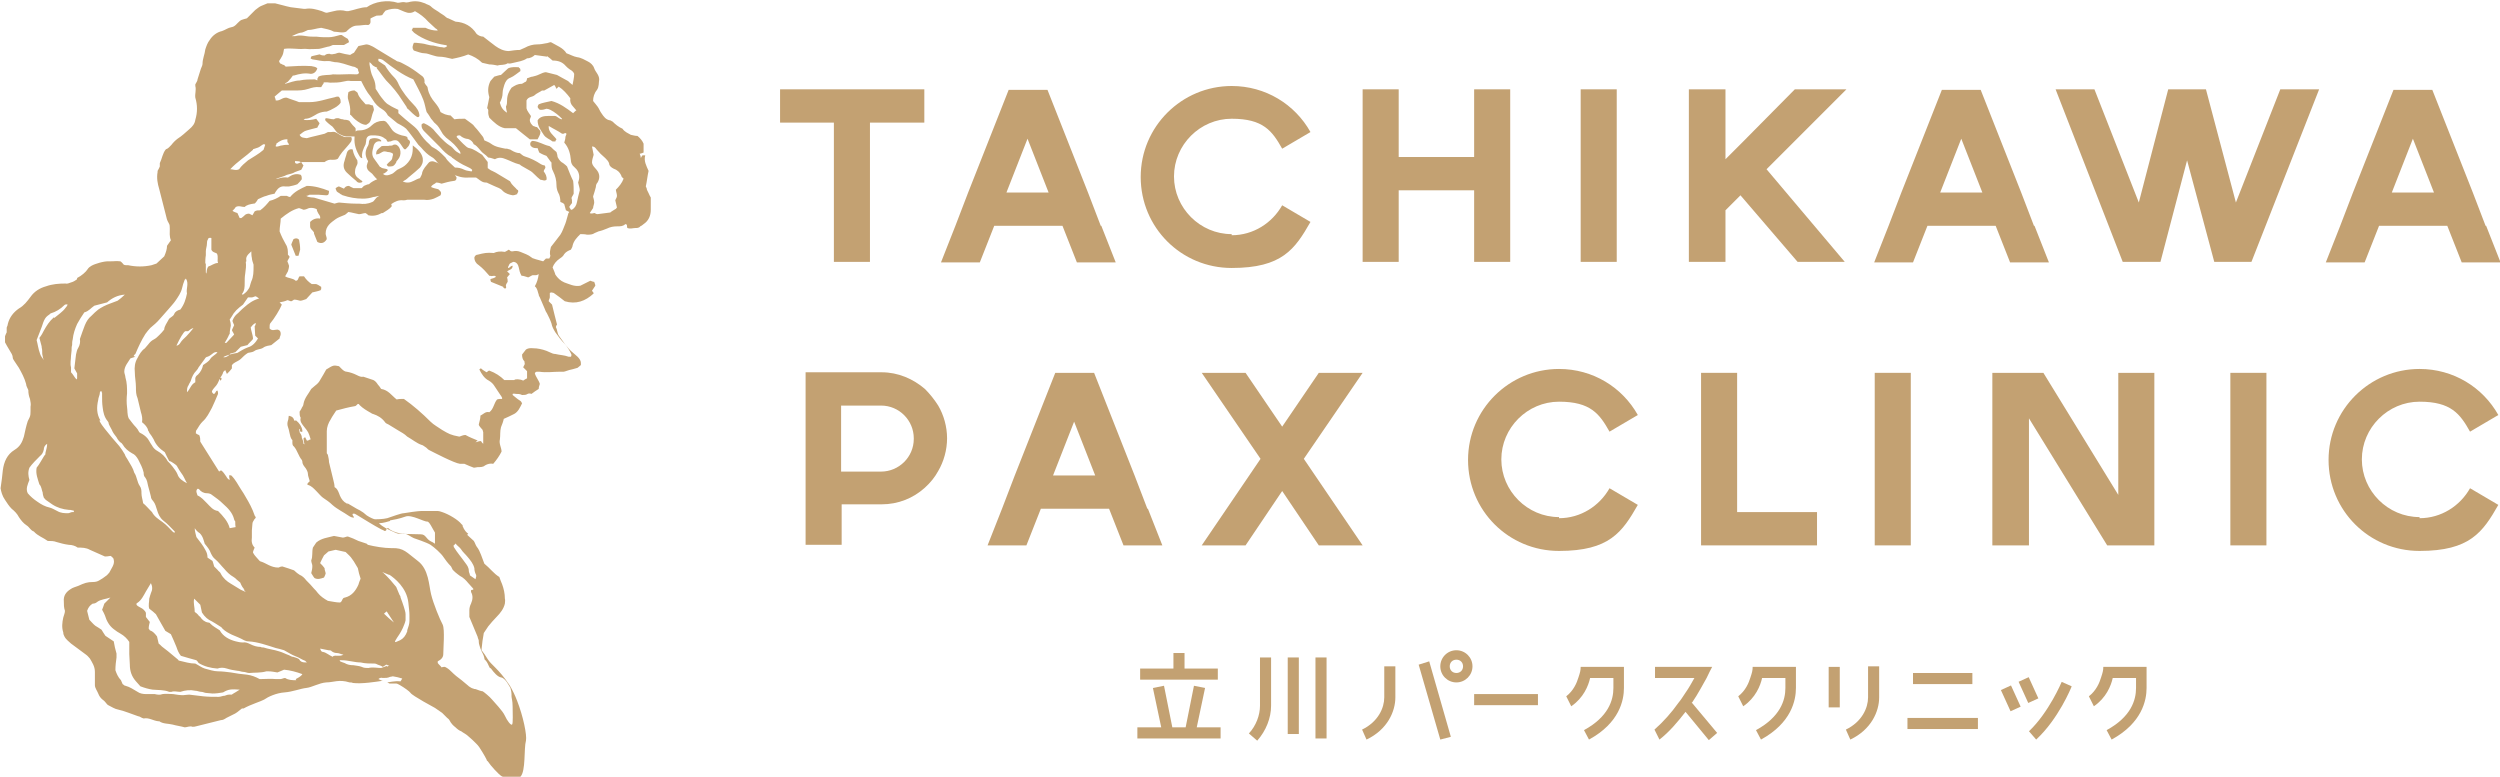 <?xml version="1.0" encoding="UTF-8"?>
<svg xmlns="http://www.w3.org/2000/svg" version="1.1" viewBox="0 0 450.6 140">
  <defs>
    <style>
      .cls-1 {
        fill: #c3a172;
      }
    </style>
  </defs>
  <!-- Generator: Adobe Illustrator 28.7.1, SVG Export Plug-In . SVG Version: 1.2.0 Build 142)  -->
  <g>
    <g id="_レイヤー_1" data-name="レイヤー_1">
      <g>
        <path class="cls-1" d="M63.2,20.7c.3.3.5.6.9.9.5.4,1.2.9,1.9.9.7-.4.7-.5.9-1.1.1-.5.3-1.1.5-1.6,0-.2-.1-.5-.2-.8-.2,0-.4-.1-.7-.2-.2,0-.4,0-.6,0-.5-.6-1.1-1.1-1.4-1.9,0-.3-.4-.4-.6-.6q-.6,0-1.1.3c-.1.5-.2,1,0,1.5.2.7.4,1.4.3,2.2,0,.1,0,.3,0,.4"/>
        <path class="cls-1" d="M52.9,43.1c-.1.3-.3.6-.4,1,.3.7.5,1.3.8,2,.1,0,.3,0,.5,0,.1-.4.2-.8.3-1.1,0-.7-.1-1.2-.2-1.8-.3-.3-.6-.3-1-.1"/>
        <path class="cls-1" d="M73.4,24.7c-.3-.2-.6-.2-1-.3-.7-.2-1.4-.5-1.8-1.1-.3-.4-.5-.8-.8-1.1-.2-.3-.5-.5-.9-.4-.7,0-1.4.3-1.9.8-.6.6-1.4.9-2.2.9-.3,0-.5,0-.7.2,0-.1,0-.3,0-.4,0,0,0,0,0,0,0,0,0,0,0-.1,0,0,0-.1-.1-.2-.3-.3-.6-.6-.8-.9-.2-.3-.2-.4-.8-.5-.2,0-.4,0-.6-.1,0,0,0,0,0,0-.3,0-.5-.1-.8-.2,0,0-.1,0-.2,0,0,0,0,0,0,0-.3,0-.5.1-.6.2-.6,0-1-.2-1.5-.2,0,0-.1.2-.1.3,0,.2,1,1,1.3,1.2.3.3.7,1,1,1.2.3.2,1.1.6,1.5.6.4,0,.7,0,1.1,0,.1,0,.3,0,.4,0,0,0,0,.1,0,.2-.1,1.3.3,2.4,1,3.5,0,0,.2.2.3.2,0,0,0,0,.1,0-.2-.9.2-1.7.6-2.5,0-.2.1-.4.1-.6,0-.6.3-1,1-1,.9,0,1.7,0,2.4.6.1,0,.3.2.3.3.1.3.3.3.5.2.1,0,.3,0,.4-.1.5-.2,1-.2,1.3.2.3.3.5.7.8,1.1.2.3.4.3.6,0,.2-.2.4-.4.5-.7.2-.4.1-.7-.3-.9"/>
        <path class="cls-1" d="M64.7,32.2c-.5-.3-.8-.8-.7-1.4,0-.4.2-.8.4-1.2.1-.3,0-.5,0-.7-.4-.6-.7-1.2-.8-1.8,0-.2-.1-.2-.3-.2-.4,0-.7.3-.8.7-.1.5-.3.9-.4,1.4-.3.8-.2,1.5.4,2.1.5.5,1.1,1,1.7,1.5.2.3.5.4.9.3.3-.1.3-.2,0-.4-.1,0-.2-.2-.3-.2"/>
        <path class="cls-1" d="M68.5,30.1c-.4-.5-.6-.9-1-1.4-.6-.7-.4-1.5-.2-2.2.1-.7.6-1.2,1.4-1,0,0,0,0,0-.1,0,0,0-.1,0-.1-.4-.4-1.3-.5-1.8-.3-.2,0-.3.2-.4.5,0,.4-.1.7-.3,1-.4.8-.4,1.5,0,2.3.3.5.6.9,1,1.2.5.3.5.8,1,1.1.1,0,.4.3.5.3.4,0,.9-.3,1.2-.7,0-.4-1-.2-1.3-.6"/>
        <path class="cls-1" d="M70.8,26.2c-.3.1-.5,0-.8.1-.3,0-.5,0-.8,0-.2,0-.5,0-.6.2-.5.4-.8.6-.8,1.2,0,.1,0,.2.2.1.3,0,.5-.2.9-.4.3-.2.6-.1,1,0,.3,0,.6.1.8.2.3.2,0,.6,0,.9,0,.1-.1.3-.2.4-.3.3-.5.4-.8.8,0,0,.2.3.3.3.1,0,.3,0,.4,0,.5,0,.7-.2,1-.7,0-.2.2-.4.3-.5.8-.9.5-2.2-.1-2.6-.2-.2-.6-.2-.9,0"/>
        <path class="cls-1" d="M93.7,27.6c-.5,0-1-.2-1.5-.5-.2-.2-.6-.2-.8-.3-.1,0-.2,0-.3,0-.9-.2-1.8-.3-2.6-.9-.4-.3-.8-.4-1.2-.6-.1-.3-.2-.6-.3-.7-.5-.6-.9-1.2-1.4-1.7-.2-.3-.4-.5-.7-.7-.4-.3-.8-.6-1.1-.8-.7,0-1.3,0-1.9.1-.2-.2-.4-.4-.7-.7-.3,0-.7-.1-1-.2-.3-.1-.6-.3-.8-.4-.2-.7-.6-1.2-1-1.7-.6-.7-1.1-1.5-1.3-2.5,0-.1,0-.2-.1-.4-.2-.2-.4-.5-.5-.7.1-.7-.2-1.1-.7-1.4-.9-.7-1.9-1.4-2.9-1.9-.4-.2-.7-.4-1.1-.5-.3,0-.5-.3-.8-.4-1.3-.8-2.5-1.5-3.8-2.3-.4-.2-.8-.4-1.2-.4-.5.1-.9.2-1.4.3-.3.4-.5.8-.8,1.2-.2.1-.4.2-.7.4-.6-.1-1.2-.2-1.9-.4-.3,0-.5.1-.8.2-.3,0-.6.2-1,0-.3,0-.6,0-.9.3-.3,0-.5,0-.9-.2-.4.1-.9.2-1.3.3-.2,0-.3.2-.3.5,0,0,.2,0,.3.1.9.1,1.7.4,2.6.3.3,0,.6,0,.9.1.2,0,.4.1.5.1,1.1,0,2.2.5,3.3.8.3,0,.6.2.9.4,0,.2.1.5.2.7-.1.3-.3.3-.6.3-1.4-.1-2.8.1-4.1,0-.8.2-1.7,0-2.6.4,0,.1-.2.3-.2.4,0,.5,0,.7.2.8,0,0,.2,0,.2,0,.6-.2,1.3-.2,1.9-.1.8,0,1.6,0,2.4-.2.4-.1.9-.2,1.3-.1.4,0,.8,0,1.2,0,.2,0,.5,0,.7,0,.5,1,1,2,1.7,2.8.1.2.3.4.4.6.4.7,1,1.3,1.7,1.7.5.3.8.7,1,1.1h0s1.6,1.3,1.7,1.4c0,0,1.2.6,1.6,1,.4.4,2.2,2.9,2.2,2.9h0c.2.2.3.3.5.5.6.7,1.2,1.3,1.9,1.7.6.3,1,1,1.5,1.5.2.3.4.6.5.7.6.3,1.1.6,1.6.8,1,.5,2,.8,3.1.7.4,0,.7,0,1.3,0,.2.1.4.3.7.5.3.2.6.4,1,.4.1,0,.3,0,.4.1.4.2.7.3,1.1.5.6.3,1.2.4,1.6.9.5.5,1.2.7,1.8.8.3,0,.5-.1.8-.2,0-.2.2-.3.2-.5,0-.1,0-.3-.2-.3-.4-.5-.9-.8-1.2-1.4,0,0-.1-.2-.2-.2-.8-.5-1.7-1-2.5-1.5-.2-.1-.4-.2-.6-.3-.3-.1-.5-.3-.8-.5,0-.2,0-.4,0-.6,0-.1,0-.3,0-.5-.3-.4-.6-.8-1-1.3-.7-.4-1.4-1-2.3-1.2-.2,0-.5-.2-.7-.4-.6-.5-1.1-1.1-1.6-1.6,0-.3.3-.3.6-.3.3.3.7.5,1.1.6.5,0,1,.3,1.3.8,0,0,0,.2.1.2.8.4,1.1,1.2,1.8,1.7.3.2.5.4.8.7.4,0,.8.2,1.2.3.7-.4,1.3-.3,2,0,.8.3,1.5.7,2.3.9.2,0,.3.2.5.3.5.3.9.5,1.4.8.4.2.7.5,1,.8.3.3.6.6,1,.9.4,0,.7.3,1.1,0,.1-.6-.2-1.1-.5-1.5,0-.4.5-.6.2-1,0,0,0-.1-.1-.1-.2,0-.4-.1-.6-.2-.9-.6-1.9-1.1-2.9-1.4-.4-.1-.7-.5-1.2-.8M82.9,27.7c-.3-.2-.6-.3-.9-.6-.3-.3-.6-.7-1-.9-.6-.4-1.1-.9-1.6-1.4-.3-.3-.6-.7-.9-1-.5-.7-1.2-1.2-2.1-1.6-.1,0-.3.1-.4.2-.1.6.2,1,.5,1.3.3.3.7.7,1,1,.6.6,1.2,1.2,1.8,1.8.6.7,1.3,1.4,2.1,1.8,0,0,0,.1.2.2.8.6,1.6,1.1,2.5,1.5.4.2.7.3,1,.6,0,.1,0,.2-.1.3-.4-.1-.9-.1-1.3-.3-.6-.3-1.1-.4-1.7-.4-.6-.6-1.3-1.1-1.7-1.8,0,0-.2-.2-.2-.2-.6-.6-1.2-1.2-2-1.6-.3-.1-.5-.4-.7-.6-.7-.6-1.3-1.3-1.8-2.1-.3-.5-.7-.9-1.2-1.3-.9-.7-1.8-1.5-2.6-2.2,0-.2,0-.4,0-.6-.6-.3-1.1-.5-1.7-.9-.6-.3-1-.9-1.4-1.4-.4-.5-.7-1.1-1-1.5,0-.7-.1-1.3-.4-1.9-.1-.2-.2-.5-.3-.7-.2-.6-.3-1.2-.4-1.8,0,0,0-.2,0-.4.3.2.4.4.6.6.3.2.5.3.8.4,0,0,0,0-.1.1.6.7,1.1,1.5,1.7,2.2,1.1,1.1,2.1,2.3,2.9,3.6.3.4.5.8.8,1.2,0,.1.1.3.3.4.5.5,1,1,1.6,1.4,0,0,.2,0,.2,0,0,0,.1,0,.2-.2,0-.8-.5-1.5-1.1-2.1-.9-.9-2-2.3-2.6-3.5-.2-.5-.5-1-.8-1.3-.7-.7-1.3-1.5-1.7-2.2-.4-.3-.8-.5-1.2-.8,0,0,0-.2,0-.4.4,0,.6.1.8.2,1.8,1.4,3.5,2.7,5.5,3.5.6,1.2,1.3,2.4,1.8,3.7.3.8.4,1.6.6,2.2.4.5.6.9.8,1.2.3.3.5.7.8.9.5.4.8,1,1.1,1.5.2.4.5.7.8,1,1.3,1,1.7,1.4,2.5,2.5,0,.1.2.3,0,.5"/>
        <path class="cls-1" d="M116.6,34.2c0-.2-.1-.4-.2-.6.2-.9.3-1.9.5-2.8-.4-.9-.9-1.8-.6-2.8-.2,0-.3,0-.5,0-.1.1-.2.3-.3.5,0-.3-.1-.5-.2-.8.2,0,.4-.1.7-.2,0,0,0-.2,0-.2,0-.4,0-.9,0-1.4-.2-.5-.6-1-1.1-1.4-.4,0-.7-.1-1.2-.2-.5-.3-1.1-.5-1.5-1.1-.7-.3-1.3-.8-1.8-1.3-.1,0-.3-.2-.4-.2-.8-.1-1.2-.7-1.6-1.3-.3-.4-.4-.8-.7-1.2-.2-.3-.5-.6-.8-1,0-.7.2-1.4.7-2,.4-.6.3-1.3.4-1.9,0-.4-.2-.8-.4-1.1-.2-.3-.4-.6-.5-.9-.2-.6-.7-1-1.1-1.2-.6-.3-1.2-.7-2-.8-.6-.1-1.3-.5-1.9-.7-.6-1-1.8-1.4-2.8-2-.3,0-.6.2-.9.2-.5.1-1,.2-1.6.2-.7,0-1.5.2-2.2.6-.3.1-.6.3-.9.4-.7,0-1.3.1-2,.2-.9,0-1.7-.4-2.4-.9-.7-.5-1.4-1.1-2.2-1.7-.4,0-.9-.2-1.2-.5-.9-1.4-2.2-2.1-3.8-2.2-.4-.2-.9-.4-1.3-.6-.1,0-.3-.1-.4-.2-.4-.4-.9-.6-1.4-1-.5-.3-1-.6-1.4-1-.2-.2-.7-.3-1-.5-1-.4-1.9-.5-3-.2-.2,0-.4.1-.6,0-.5-.1-.9.1-1.3.1-1.9-.6-4.2-.2-5.6.8-1.1,0-2.2.5-3.3.7-.1,0-.3,0-.4,0-.7-.2-1.5-.2-2.2,0-.4.1-.8.2-1.3.3-.3,0-.6-.2-.9-.3-1-.3-1.9-.6-3-.4,0,0-.2,0-.2,0-.8-.1-1.6-.2-2.4-.3-1-.2-1.9-.5-2.8-.7-.1,0-.3,0-.4,0-.3,0-.7,0-1,0-.4.2-.8.3-1.2.5-.4.2-.7.5-1,.7-.5.5-1,1-1.5,1.5-.4.1-.7.2-1,.3,0,0-.2.1-.3.2-.5.4-.8,1-1.5,1.1-.6.1-1.1.5-1.7.7-.9.2-1.7.8-2.2,1.6-.4.5-.6,1.1-.8,1.7-.1.9-.5,1.7-.5,2.6,0,.3-.2.6-.3.9-.2.6-.4,1.3-.6,1.9,0,.3-.2.5-.4.9,0,0,0,.2,0,.3.2.7-.1,1.4,0,2.1.2.7.3,1.3.3,2,0,.7-.1,1.3-.3,2-.1.7-.5,1.2-1.1,1.7-.7.6-1.3,1.2-2.1,1.7-.4.3-.8.7-1.1,1.1-.3.3-.6.7-1,.8-.6.7-.7,1.7-1.1,2.5,0,.2,0,.4,0,.6-.1.2-.2.5-.4.8,0,0,0,.1,0,.2-.2,1.1,0,2.1.3,3.1.4,1.6.8,3.1,1.2,4.7.1.5.2.9.5,1.4.2.3.2.6.2,1,0,.7-.1,1.4.2,2.1-.2.3-.5.7-.7,1,0,.6-.2,1.2-.5,1.9-.4.4-1,.9-1.4,1.3-.3.1-.6.2-.9.3,0,0,0,0,0,0-1.4.3-2.8.3-4.2,0,0,0-.1,0-.2,0-.2,0-.4,0-.6-.1-.1-.1-.3-.4-.6-.6-1.1-.1-.7,0-1.9,0-1.2-.1-2.9.6-2.9.6,0,0-.8.3-1.1.8-.3.5-1.1,1.2-1.9,1.6,0,.1,0,.2-.1.3-.3.2-.6.4-1,.5-.3.1-.7.3-1,.2-1.2,0-2.4.1-3.5.5-1.1.3-2.1.9-2.8,1.9-.6.8-1.2,1.6-2.1,2.1-1,.7-1.7,1.6-2,2.8,0,.3-.2.5-.2.7,0,.3,0,.5,0,.8-.1.2-.2.4-.3.7,0,.3,0,.7,0,1.1.2.4.5.9.8,1.4.3.5.6.9.6,1.4,0,.2.2.4.3.6.3.4.5.8.8,1.2.5.9,1,1.8,1.3,2.9,0,.4.3.8.4,1.1,0,.6.1,1.1.3,1.6.1.5.2,1,.1,1.4,0,.3,0,.5,0,.8,0,.4,0,.8-.2,1.2-.1.2-.2.4-.3.6-.3.9-.5,1.9-.7,2.8-.3,1-.7,1.8-1.7,2.4-1.3.8-1.9,2.1-2.1,3.7-.1,1-.2,1.9-.4,3.2.1.6.3,1.4.8,2.1.4.6.7,1.1,1.2,1.6.5.4,1,.9,1.3,1.5.4.6.8,1.1,1.4,1.5.5.3.7.9,1.3,1.1.7.8,1.7,1.1,2.5,1.7.6,0,1.1,0,1.6.2.7.2,1.4.4,2.2.5.6,0,1.2.2,1.6.5.8,0,1.5,0,2.2.4.9.4,1.8.8,2.7,1.2.2,0,.5,0,1-.1.1,0,.3.2.5.4,0,0,.1.2.1.3.1.4,0,.8-.2,1.2-.2.4-.4.7-.6,1.1-.2.2-.4.5-.6.6-.4.3-.8.6-1.2.8-.3.2-.7.3-1.1.3-1.1,0-1.6.2-2.7.7-.5.2-1,.3-1.4.6-.8.5-1.3,1.2-1.2,2.2,0,.6,0,1.1.2,1.7,0,.4-.2.8-.3,1.2-.2.9-.3,1.8,0,2.7,0,.3.1.5.2.7.3.6.8.9,1.2,1.3.9.7,1.8,1.3,2.7,2,.3.2.5.5.7.7.4.7.9,1.4.9,2.4,0,.7,0,1.4,0,2.1,0,.1,0,.2,0,.3,0,.5.4,1,.6,1.5.2.5.4.8.9,1.2.2.1.3.3.5.5.1.1.2.3.4.4.6.3,1.2.7,1.8.8,1.3.3,2.4.8,3.6,1.2.2,0,.5.2.7.3.1,0,.2.1.3.1.9-.2,1.7.4,2.6.5,0,0,.2,0,.2,0,.7.5,1.6.4,2.4.6.7.2,1.5.3,2.2.5.4,0,.9-.3,1.4-.1.2,0,.4,0,.7-.1,1.5-.4,2.9-.7,4.4-1.1.4,0,.7-.2,1-.4.4-.2.8-.4,1.2-.6.5-.2,1-.6,1.6-1.1,0,0,.2,0,.3,0,1.2-.7,3.2-1.3,3.7-1.6.7-.5,2.2-1.2,3.7-1.3,1.4-.1,2.9-.7,3.9-.8,1-.1,2.3-.9,3.6-1,1.3,0,2.3-.6,4.2,0,.2,0,.4,0,.6.1,1.6.2,4.1-.2,5.4-.4-.3,0-.5-.2-.8-.3.2-.2.5-.3.8-.2.5,0,.9,0,1.3-.2.2,0,.4-.1.5-.1.6.1,1.1.2,1.7.4-.1.2-.2.3-.3.5,0,0-.1,0-.2,0-.7-.1-2.1.2-2.2.2,0,0,.4.2.4.2,0,0,.7,0,1.2,0,.2,0,.5.2.7.3.7.4,1.7,1.1,1.9,1.4.3.5,4.4,2.7,4.4,2.7l1.3.9c.3.3.6.6.9.9.1.1.3.2.4.4.3.6.7,1,1.1,1.3.3.3.7.6,1,.7,0,0,.2.1.3.2.3.2.7.4,1,.7.5.4,1,.9,1.4,1.3.2.2.4.4.6.7.2.3.9,1.4,1.3,2.2,0,0,0,0,0,0,0,0,0,0,0,0,0,0,0,.2.2.3.6.9,2,2.4,2.5,2.7.6.3,2.4,1.1,3.4.1s.6-5.1,1-6.5c.2-1-.5-4.4-1.6-7.2-.2-.5-.4-1-.6-1.4-.3-.6-.6-1.2-.9-1.6-1.8-2.7-3.2-3.5-3.8-4.5-.3-.5-.7-1.1-1.1-1.6,0,0,0-.1,0-.2.1-1,.2-1.9.4-2.9.3-.4.5-.8.8-1.2.5-.6.9-1.1,1.5-1.7.7-.7,1.3-1.5,1.5-2.4,0-.3.1-.6,0-.9,0-.9-.2-1.8-.5-2.6-.2-.4-.3-.8-.5-1.3-1-.6-1.7-1.6-2.7-2.4-.2-.5-.4-1.1-.6-1.6-.2-.5-.4-1-.8-1.5-.2-.3-.3-.7-.5-1-.4-.4-.8-.7-1.2-1.1.1-.1.2-.2.2-.2,0,0-.4-.2-.8-.9,0-.1-.1-.2-.2-.4,0,0,0,0,0-.1,0,0,0-.2-.2-.3-.6-.8-2.3-1.8-3.5-2.2-.3-.1-.6-.2-.8-.2-.9,0-2.3,0-2.9,0-.6,0-2.7.3-3.2.4-.5,0-2.1.6-3,.9-.8.2-2,.2-2.2.2-.2,0-.9-.3-1.5-.7-.2-.2-.4-.3-.6-.5-.4-.3-.8-.5-1.2-.7l-1.7-1v.2c0-.1-.3-.3-.5-.4-.5-.4-.8-1-1-1.6-.2-.5-.4-.9-.8-1.1,0-.4-.1-.8-.2-1.2-.3-1.1-.5-2.2-.8-3.3,0-.4-.1-.8-.2-1.3,0,0-.1-.2-.2-.3,0,0,0,0,0-.1,0-.5,0-.9,0-1.3,0-.9,0-1.7,0-2.6,0-.7.3-1.5.7-2.1.3-.6.7-1.1,1-1.6,1.1-.3,2.2-.6,3.4-.8.1,0,.3-.2.5-.4.1,0,.2,0,.3.2.6.6,1.3,1,2,1.4.1,0,.2.2.4.2.9.3,1.6.7,2.2,1.5.1.2.4.3.6.4.6.4,1.2.7,1.8,1.1.5.3,1.1.6,1.6,1.1.9.5,1.7,1.2,2.6,1.5.2,0,.5.3.7.4.2.1.4.4.6.5.8.4,4.6,2.4,5.6,2.5.3,0,.5,0,.8,0,.6.3,1.2.5,1.7.7.3,0,.5-.1.7-.1.5,0,1,0,1.3-.3.5-.3,1-.4,1.5-.3.6-.7,1.1-1.4,1.5-2.2,0-.7-.5-1.4-.3-2.2.1-.7,0-1.5.2-2.2.2-.5.4-1,.5-1.5.7-.3,1.3-.6,1.9-.9.7-.4,1-1.1,1.4-1.9-.1-.2-.2-.4-.4-.5-.5-.3-.9-.7-1.3-1,0,0,0-.1,0-.2.2-.1.4,0,.6,0,.4,0,.7,0,1.1.2.4,0,.7,0,1-.2.2-.1.4-.1.7,0,.4-.3.8-.6,1.3-.9,0-.3.1-.6.2-.9-.2-.7-.7-1.2-.9-1.9.1-.3.3-.3.5-.3.1,0,.2,0,.3,0,1.3.2,2.5,0,3.8,0,.2,0,.4,0,.6,0,.2,0,.9-.3,1-.3.4-.1.9-.2,1.5-.4.1-.1.4-.3.6-.5,0-.2,0-.3,0-.4,0-.4-.3-.8-.6-1.1-.3-.3-.6-.5-.8-.7-1-.8-1.7-1.9-2.5-3-.4-.5-.3-1.1-.6-1.6,0-.2.1-.4.2-.5-.3-1.2-.6-2.3-.9-3.6-.2-.2-.4-.4-.6-.6,0-.3.2-.5.2-.7,0-.3,0-.5,0-.8.3-.2.5,0,.7,0,.7.5,1.4,1,2,1.5,2,.6,3.7,0,5.2-1.4,0-.2-.2-.3-.3-.5.2-.3.4-.6.6-.9,0-.2-.1-.4-.2-.7-.2,0-.4-.1-.7-.2-.6.3-1.2.6-1.8.9-1.1.2-2-.3-2.9-.6-.7-.3-1.2-.8-1.6-1.4-.1-.4-.3-.8-.5-1.3.2-.6.7-1.2,1.3-1.6.3-.2.6-.4.8-.8.3-.4.7-.6,1.2-.8.1-.2.3-.5.3-.7.2-.9.8-1.5,1.4-2.1.4,0,.8,0,1.2.1.5,0,1,0,1.4-.3.2-.1.5-.2.7-.3.5-.1,1-.3,1.5-.5.6-.3,1.2-.4,1.8-.4.6,0,1.1,0,1.5-.4.5,0,.2.5.4.7,0,0,0,0,0,0,.5.2,1,0,1.4,0,.3,0,.7,0,.9-.3.2-.1.4-.2.6-.4.9-.6,1.3-1.5,1.3-2.6,0-.4,0-.9,0-1.3,0-.3,0-.6,0-.9-.1-.2-.3-.5-.4-.8M45.6,26.9c.3-.1.6-.2.9-.3.3-.1.6-.4.8-.5.2-.1.3-.2.5,0-.1.3-.2.6-.3.9-.9.8-1.9,1.3-2.8,1.9-.6.5-1.2,1-1.6,1.6-.6.3-1.1,0-1.6,0,1.3-1.4,2.8-2.3,4.1-3.5M41.4,60.2c0-.5.1-1,.2-1.5,0-.4-.1-.8-.2-1.1.3-.4.5-.8.7-1.1.2-.2.3-.4.5-.6.4-.4.8-.7,1.2-1,.3-.4.6-.9.9-1.3.2,0,.5,0,.7,0,.2,0,.5-.2.7-.2.2.1.3.2.6.4-1.1.3-1.9.9-2.7,1.6-.5.4-.9.9-1.4,1.3-.3.3-.5.6-.7,1.1,0,.2.2.5.3.8-.1.3-.3.6-.4.9.1.3.3.5.4.8-.5.5-.9,1-1.4,1.5,0,0-.1,0-.3,0,.3-.5.6-1,.8-1.5M44.4,47.1c-.1-.7,0-1,.9-1.8,0,.4,0,.8.1,1.2,0,.4.2.8.3,1.2,0,.1,0,.2,0,.3,0,.9,0,1.9-.4,2.7-.1.3-.2.6-.3,1-.1.3-.3.5-.5.8-.2.2-.4.4-.7.6,0,0-.2,0-.2-.1.5-.6.5-1.3.5-2,0-.6,0-1.1.1-1.7.1-.7.2-1.4.1-2.1M45.3,58.9c.2-.3.4-.5.8-.7,0,.3-.1.5-.2.6,0,.6.1,1.2.1,1.7.2.2.3.3.5.5-.4.7-1,1.4-1.8,1.6-.8.3-1.4.7-1.9,1-.6.1-1,.2-1.4.3q-.5.5-1,.5t1-.5c0,0,.1-.2.2-.2.3,0,.6-.2.8-.2.4-.4.7-.7,1-1,.4-.1.8-.2,1.2-.3.3-.4.7-.7,1-1.1,0-.8-.4-1.5-.4-2.2M37,47.6c0-.5,0-1,.1-1.6,0-.2,0-.4,0-.7,0-.5.2-.9.2-1.4,0-.2,0-.5.2-.8,0-.2.3-.3.6-.2,0,.7,0,1.5,0,2.1.2.5.7.5,1,.7.3.6,0,1.2.2,1.7-.7,0-1.2.5-1.7.6-.4.4-.3.9-.4,1.3,0,0-.1-.1-.1-.2,0-.6,0-1.1,0-1.7M36.9,64.7c.1-.2.3-.4.5-.4.4-.1.8-.5,1.1-.7.2-.1.4-.2.7-.1-.4.5-1,.7-1.3,1.2-.3.5-.9.8-1.3,1.1q-.2,1-.9,1.7c-.1.1-.3.2-.4.4,0,0,0,.1-.1.2,0,.3,0,.6,0,.8-.8.4-.9,1.2-1.5,1.8,0-.5,0-.9.3-1.3.1-.3.3-.5.4-.8.2-.7.5-1.3,1-1.8.2-.2.3-.4.4-.6.4-.5.7-1,1.1-1.5M42.5,95l-1.1.2c-.3-1.2-1.2-2.2-2.1-3.1-.9-.1-1.4-.8-2-1.4-.5-.5-1-1.1-1.7-1.4-.1-.4-.4-.8,0-1.2.2,0,.2,0,.3.1.3.4.8.7,1.4.7.3,0,.7.1.9.3.7.5,1.4,1,2,1.6.9.8,1.7,1.6,2,2.8,0,.2.2.3.2.4,0,.4,0,.8.1,1.1M43.9,106.2c.1.2.2.3.4.5-.3-.1-.6-.3-.9-.4-.6-.4-1.2-.7-1.8-1.1-.7-.4-1.4-1-1.8-1.8-.1-.3-.4-.4-.6-.7-.2-.2-.4-.4-.6-.6-.1-.4-.2-.7-.3-1-.3-.2-.6-.4-.9-.6,0-.5-.1-.9-.4-1.4-.4-.8-1-1.5-1.6-2.3-.1-.5-.3-1-.3-1.6.2.3.3.4.5.6.2.2.4.3.4.3.6.6.7,1.3.9,1.9.5.6.9,1.1,1.1,1.7.2.4.4.8.8,1.1.6.5,1.1,1.2,1.6,1.7.5.6,1,1.1,1.7,1.5.2.1.4.3.6.5.2.2.4.3.6.5.2.5.4.9.8,1.3M34.9,59.1c-.5.6-.9,1.1-1.3,1.5-.4.4-.8.7-1.1,1.2-.1.2-.4.5-.7.5.6-1.3,1.3-2.5,1.6-2.6.2,0,.4,0,.5,0,.3-.2.5-.5,1.1-.6M24.1,64.2c0-.2.2-.3.3-.4.5-1.2,1.1-2.5,1.8-3.6.3-.4.6-.8.9-1.1.6-.5,1.2-1,1.7-1.6.5-.6,1-1.1,1.5-1.7.5-.6,1-1.1,1.4-1.7.4-.6.9-1.3,1.1-2.1.1-.5.3-1.1.5-1.6,0,0,.1,0,.2-.2.6.9,0,1.8.2,2.7-.2,1-.5,2-1.2,2.9-.4.1-.9.3-1.1.8-.2.5-.8.6-1,1-.3.6-.8,1.2-.8,1.8-.3.4-.6.7-.9,1-.3.3-.6.6-1,.8-.4.2-.7.5-1,.9-.2.2-.4.5-.6.7-.6.4-1,1.1-1.3,1.7-.5.8-.6,1.7-.5,2.6,0,.9.2,1.8.2,2.7,0,.7,0,1.3.3,2,.2.8.4,1.7.6,2.5.2.6.3,1.2.2,1.8.5.4,1,.9,1.1,1.5,0,.1.2.2.2.4.3.4.6.8.8,1.2.4,1,1.1,1.7,2,2.3.2.5.5,1,.8,1.6.2,0,.5.2.8.4.3.2.6.4.7.7.2.4.5.8.7,1.1.4.5.6,1.1,1,1.8-.8-.4-1.5-.9-1.7-1.6-.2-.5-.6-1-.9-1.4-.3-.4-.6-.7-.9-1-.4-.8-1.1-1.4-1.8-1.8-.4-.2-.8-.6-1-1-.2-.3-.4-.6-.5-.8-.3-.6-.8-1-1.3-1.3-.2-.1-.4-.2-.5-.3-.2-.4-.4-.7-.6-.9-.5-.5-.9-1.1-1.3-1.6-.3-.7-.2-1.4-.3-2-.1-.8-.1-1.6,0-2.5,0-1,0-1.9-.3-2.9,0-.3-.2-.7-.2-1,0-1,.7-1.7,1.1-2.4.3-.1.6-.2.9-.3M13,92.3c-.2,0-.5.2-.7.2-.7,0-1.3,0-2-.4-.4-.2-.9-.5-1.3-.6-.9-.2-1.6-.6-2.3-1.1-.6-.4-1.2-.9-1.7-1.5-.4-.8,0-1.6.3-2.4-.2-.7-.3-1.4,0-2.2.5-.7,1.2-1.4,1.9-2.1.4-.3.6-.7.7-1.2,0-.3.1-.7.6-1,0,.6-.2,1.1-.3,1.6,0,.2,0,.4-.2.5-.5.8-.9,1.6-1.4,2.2-.2,1.1.2,2,.5,3,.4.4.4,1,.6,1.5,0,.3.1.6.2.9.2.2.3.4.5.5.3.2.7.5,1,.7.9.6,1.9.9,3,1,.2,0,.4,0,.7.1.1,0,.3,0,.2.3M9.7,57.2c-.8.7-1.3,1.5-1.8,2.4-.2.4-.4.8-.8,1.3.1.5.3,1,.4,1.5,0,.3.1.5.1.8,0,.4,0,.7.1,1,0,.2.1.5.2.7-.3-.4-.6-.8-.7-1.2-.3-.8-.4-1.7-.6-2.4.4-1.1.9-2.2,1.2-3.2.2-.5.4-.9.8-1.2.2-.1.4-.3.5-.4,1-.3,1.8-.8,2.5-1.5.1-.1.3-.2.6-.1-.1.2-.2.4-.4.6-.5.7-1.3,1.2-2,1.8M15.3,58.6c-.3.8-.6,1.6-.9,2.5.1.5,0,1.1-.3,1.6-.2.3-.3.7-.4,1.2-.1.8-.2,1.7-.3,2.5.2.3.3.6.5.9,0,.3,0,.6,0,.9,0,0,0,0-.1.2-.4-.4-.6-.9-1-1.3,0-.3,0-.6,0-.9-.2-.7,0-1.4,0-2.1,0-.3.1-.6.1-.9,0-.4,0-.7.1-1,0-.3,0-.7.1-1,.1-1,.4-1.9.8-2.8.4-.7.8-1.4,1.3-2.1.8-.2,1.2-.8,1.8-1.2.8-.2,1.5-.4,2.3-.6.9-.8,1.9-1.3,3.2-1.4-.5.5-.9.8-1.3,1.1-1,.4-1.7.6-2.5,1-.4.2-.7.4-1,.6-.4.3-.8.7-1.2,1.1-.6.5-.9,1-1.2,1.7M18.1,75.8c-.7-1.2-.7-2.4-.4-3.7,0-.4.3-.9.3-1.3,0-.1,0-.3.3-.3,0,0,0,.2.1.3,0,.2,0,.4,0,.6,0,.7,0,1.3.1,2,.1.9.3,1.8.9,2.5.1.1.2.3.2.5.2.5.5.9.7,1.4.2.4.5.7.7,1,.2.4.5.8.8,1,.1,0,.2.2.3.3.4.7,1,1.2,1.7,1.6.5.2.8.6,1.1,1.1.4.8.8,1.5,1,2.4,0,.3,0,.6.3.9.3.4.4,1,.5,1.5.2.6.3,1.2.5,1.9,0,.3.2.6.4.8.4.5.5,1,.7,1.6.2.7.5,1.4,1.1,1.9.8.6,1.4,1.3,2.1,2,0,0,0,.1,0,.2-.2,0-.3-.1-.4-.2-.6-.6-1.1-1.2-1.8-1.7-.7-.5-1.5-1-1.9-1.8,0,0-.1-.1-.2-.2-.5-.5-.9-1-1.4-1.4-.1-.7-.3-1.2-.3-1.8,0-.4,0-.9-.3-1.3-.5-.7-.5-1.7-1-2.4-.2-.8-.7-1.5-1.1-2.2-.2-.4-.5-.7-.6-1.1-.3-.5-.6-1-1-1.5-.9-1-1.8-2.1-2.6-3.1-.4-.5-.7-.9-1-1.5M41.8,125.2c-.2,0-.4,0-.5,0-.3,0-.5.1-.8.2-.4,0-.7.2-1.1.2-.9,0-1.9,0-2.8-.1-.8-.1-1.7-.2-2.5-.3-.4,0-.8.1-1.1.1-.6,0-1.2-.1-1.8-.2-.6,0-1.3-.1-1.9,0-.5.2-1,.1-1.4,0-.5,0-1,0-1.6,0-.5,0-1.1-.1-1.5-.4-.7-.4-1.4-.9-2.2-1.1-.2,0-.3-.2-.5-.3-.1-.2-.2-.5-.3-.7-.5-.5-.8-1.2-1-1.8,0-.8.1-1.6.2-2.3,0-.2,0-.5,0-.7-.2-.7-.4-1.5-.5-2.2-.5-.3-1-.7-1.5-1-.3-.4-.5-.8-.7-1.1-.4-.3-.8-.5-1.1-.7-.4-.3-.7-.7-1.1-1.1-.1-.5-.3-1.1-.4-1.6.2-.6.5-1,1-1.3.3,0,.6-.1.8-.3.7-.5,1.5-.5,2.4-.8-.5.5-.8.8-1.1,1.1-.1.4-.3.8-.4,1.1.2.4.4.7.5,1,.3,1,.8,1.9,1.6,2.5.4.3.8.6,1.2.8.7.4,1.2.9,1.6,1.5,0,.8,0,1.5,0,2.2,0,.6.1,1.3.1,1.9,0,1.1.3,2.1,1.1,3,.3.3.5.6.8.9.8.3,1.5.5,2.2.6,1,.1,2,0,3,.4.1,0,.3,0,.4,0,.5-.2,1,0,1.6,0,.9-.3,1.8-.4,2.7-.2.4,0,.7.2,1.1.2.3,0,.6.2.9.2.4,0,.8.1,1.1.1.7,0,1.3-.1,1.9-.2,1-.6,1.5-.6,3-.5-.5.3-.9.6-1.3.8M53.4,122.6c-.7,0-1.4,0-2-.4-.3,0-.6.2-.9.2-.2,0-.4,0-.7,0-1-.1-2,0-3,0-.7-.4-1.5-.7-2.3-.8-1-.1-1.9-.2-2.9-.4-.8-.1-1.6-.2-2.3-.2-.8,0-1.6-.3-2.4-.5-.6-.2-1.1-.6-1.7-.9-1,0-1.9-.3-2.8-.5-.1,0-.2,0-.3-.2-.6-.5-1.2-1-1.8-1.5-.3-.2-.6-.5-.9-.7-.3-.2-.5-.5-.8-.7-.1-.5-.2-.9-.3-1.3-.4-.5-.7-.9-1.3-1.1,0,0-.1-.2-.2-.3,0-.4.1-.8.2-1.2-.2-.3-.5-.6-.7-.9,0-.2,0-.5,0-.7,0-.2-.3-.5-.4-.6-.4-.4-1-.5-1.3-.9,0-.2,0-.3.1-.3.8-.5,1.2-1.4,1.6-2.1.3-.5.6-1,.9-1.5.3.6.3,1.2,0,1.8-.1.3-.2.6-.3,1,0,.6-.2,1.2,0,1.8.4.3.9.7,1.2,1,.6,1.1,1.2,2.1,1.7,3,.4.2.6.4,1,.6.3.7.7,1.5,1,2.3.2.6.4,1.1.8,1.6.9.3,1.8.5,2.8.8.2.2.3.3.4.5,1,.6,2.1.9,3.4,1,.5-.2,1.1-.2,1.7,0,.6.2,1.2.3,1.9.4.4,0,.7.2,1.1.2.3,0,.7.2,1,.2,1-.1,2.1,0,3.1-.3.1,0,.3,0,.4,0,.5,0,1,.1,1.6.2.3-.1.7-.3,1.2-.5,1.1.1,2.2.4,3.3.8-.3.5-.9.7-1.2.9M53.9,118.8c-.3-.2-.7-.3-1-.4-.3,0-.6-.2-.8-.3-.6-.2-1.1-.5-1.8-.7-.9-.3-1.9-.4-2.8-.7-.2,0-.4,0-.5-.1-.7,0-1.3-.2-1.9-.5-.4-.2-.9-.4-1.3-.3-.5,0-.9-.1-1.3-.2-1.2-.3-2.3-.9-2.9-2-.6-.4-1.2-.7-1.7-1.2,0-.1-.2-.2-.4-.2-.6-.1-1.1-.5-1.4-1-.1-.1-.3-.2-.4-.4-.2-.2-.4-.4-.6-.5,0-.9-.3-1.6-.1-2.4.4.4.7.7,1.1,1.1.1.5.2,1,.3,1.4.5.8,1.1,1.3,1.8,1.6.4.2.8.5,1.3.8.2.1.5.3.6.5.5.5,1.1.8,1.7,1.1.7.3,1.5.6,2.2,1,.2.1.5.2.8.2,1.7.1,3.3.7,4.9,1.2.4.1.9.2,1.5.4.6.3,1.3.8,2.1,1.1.6.2,1.1.6,1.7.8,0,0,.1.1.3.3-.5,0-.9,0-1.2-.3M60,118.4c-.7-.3-1.2-.8-1.8-.9-.3,0-.4-.3-.5-.6.5.1,1,.2,1.5.3.2,0,.5,0,.6.2.3.2.6.3.9.3.4,0,.7.2,1.2.3-.7.4-1.4,0-1.9.3M69.8,120c-.3.1-.6.2-1.1.4-.7,0-1.5-.2-2.3,0-.4,0-.8,0-1.2-.2-.5-.2-1-.2-1.5-.3-.6,0-1.1-.1-1.6-.4-.3-.1-.6-.2-.8-.3,0,0,0-.1-.1-.2.2,0,.3,0,.4,0,1.2,0,2.3.4,3.4.4.8.2,1.7.2,2.5.2.2,0,.4.1.6.2.3.1.6.2.9.4.2-.1.4-.3.6-.4.2,0,.4.2.6.2-.2,0-.3.1-.5.2M69.2,110.6c.2-.1.3-.3.5-.4l1.3,2c-.6-.5-1.2-1-1.8-1.6M73.8,111c0,.3,0,.6,0,.9,0,.6-.2,1.1-.4,1.7,0,0,0,.1,0,.2-.3.8-.7,1.3-1.3,1.6-.2.1-.5.2-.7.3-.5.2,0-.5.6-1.4.2-.3.4-.7.6-1.1.2-.5.4-.9.5-1.4,0-.2,0-.5,0-.7,0-.1,0-.3,0-.4,0-.4-.2-.9-.3-1.3-.2-.6-.4-1.2-.6-1.7,0-.2-.1-.4-.2-.5-.2-.5-.4-1-.5-1.2,0-.1-.2-.4-.5-.7-.7-.9-1.9-2.1-2.1-2.2l1.2.5s0,0,.1,0c.9.6,3.1,2.3,3.4,5,.1,1,.2,1.7.2,2.3M82.1,97.8c0,.1.1.3.2.4.3.3.6.5.8.8.3.5.8.9,1.2,1.4.5.6,1,1.2,1.2,2,0,.4.1.8.3,1.2.1.3,0,.3-.1.8-.3-.2-.7-.5-1-.7,0-.3-.2-.5-.2-.8,0-.6-.3-1-.6-1.4-.7-1-1.5-1.9-2.1-2.9,0,0,0-.2-.1-.2.2-.2.4-.4.6-.6M70.3,93.8c.6-.1,1.7-.3,2.8-.7,1.1-.4,3.4,1,3.9.9.4,0,.9,1.2,1.4,2,0,.7,0,1.4,0,2-.2-.1-.4-.3-.7-.4-1-.5-.9-1.3-1.9-1.3-.9,0-3.6-.1-3.8-.1-.4,0-.8-.2-1.2-.4-.9-.4-1.8-.8-2.5-1.5,0,0,0,0,0,0,.8,0,1.6-.3,2-.4M103.3,20.4c-1.2-.9-2.4-1.8-3.9-2.2-.8.2-1.6.3-2.3.6-.2.3-.3.5,0,.8,0,.1.2.2.4.2.4,0,.7-.1,1-.2.2,0,.5.1.7.2.8.4,1.5,1,2.1,1.6,0,0,0,0,0,.1-.5,0-.9-.6-1.3-.6-.5,0-.9,0-1.2,0-.7,0-1.5.1-1.9.8,0,1.1.6,1.8,1.1,2.6.4.6,1.1.8,1.6,1.2,0,0,.2,0,.3,0,0,0,0,0,.2,0,0-.1.1-.3.2-.4-.6-.8-1.5-1.3-1.4-2.4.8.5,1.7.9,2.4,1.4.1,0,.2,0,.3,0,.2-.1.3-.2.5,0,0,.2-.2.4-.2.7,0,.3-.1.5-.2.9.8.9,1.1,2,1.2,3.2,0,.4.2.9.6,1.2.6.5.9,1.1.9,1.8,0,.4-.1.7-.2,1,.1.5.3,1,.3,1.4-.2.8-.4,1.5-.5,2.1-.1.6-.4,1.1-.9,1.4,0,0-.1,0-.2,0-.1-.2-.2-.3-.3-.5.2-.3.3-.5.5-.7,0-.4,0-.7-.1-.9.1-.3.3-.5.4-.8,0-.8,0-1.6-.1-2.3-.4-.8-.7-1.6-1.1-2.6-.1-.1-.4-.4-.7-.6-.4-.2-.7-.5-1-1.1,0-.2-.1-.6-.2-.9-.4-.3-.7-.6-1-.9-.1,0-.2-.2-.4-.2-.9-.2-1.8-.8-2.8-.9,0,0-.1,0-.2,0-.3.2-.4.4-.3.8.2.3.5.5,1,.5,0,0,.2,0,.3,0,.1.3.2.6.3.8.5.3,1,.5,1.3.6.4.5.6.9.9,1.2,0,.6,0,1.1.3,1.6.4.8.6,1.6.6,2.5,0,.4.1.9.3,1.3.3.5.4,1.1.4,1.7.3.1.5.2.7.4.1.4.2.7.3,1.1.2.1.4.2.6.3,0,.1-.2.2-.2.4-.2.6-.3,1.2-.5,1.7-.3.7-.5,1.4-.9,2-.5.7-1.1,1.4-1.7,2.2-.1.5-.3,1-.1,1.6,0,.1-.1.3-.2.5-.2,0-.4,0-.6,0-.1.1-.3.3-.5.5-.6-.2-1.2-.3-1.7-.5-.1,0-.3-.1-.4-.2-.6-.5-1.3-.7-2-1-.5-.2-.9-.2-1.4-.1,0,0-.1,0-.2,0-.2,0-.3-.2-.5-.3-.3.2-.5.3-.7.4q-1.2-.2-2,.2c-1.3-.1-1.7,0-2.9.3-.3,0-.5.2-.6.5,0,.6.3,1.1.8,1.4.4.3.7.6,1,.9.3.3.6.7.9,1,0,0,.2.1.1,0,.5.2.8-.2,1.1.2-.3.2-.6.3-1,.4,0,.2,0,.3.1.5.7.3,1.5.6,2.2.9,0,0,0,.3.4.3.3-.2,0-.4.1-.6,0-.2.2-.4.3-.6,0-.3,0-.5-.1-.8.2-.2.3-.4.5-.6-.2-.2-.3-.3-.5-.5.4-.3,1-.3,1-1-.4,0-.5.4-.8.4-.1-.2,0-.2.1-.4,0-.2.2-.3.2-.4.2-.1.4-.2.6-.3.6,0,.9.5,1,1,.1.5.2,1,.5,1.5.4,0,.8.2,1.2.3.3-.1.5-.3.8-.4.2,0,.4,0,.6,0,.2,0,.3-.1.5-.2-.1.8-.3,1.5-.7,2.2.5.4.5,1,.7,1.5,0,.2.1.3.2.5.3.7.6,1.4.9,2.1.1.3.2.5.4.8.3.6.6,1.2.8,1.8.1.6.4,1.1.7,1.6.5.7,1.1,1.5,1.7,2.1.5.6.9,1.2,1.2,1.9,0,.1,0,.3-.1.4,0,0-.3,0-.4,0-.8-.3-1.6-.3-2.4-.5-.3,0-.6-.1-1-.3-.8-.4-1.6-.6-2.4-.7-.6,0-1.3-.2-1.9.2-.2.3-.5.6-.7.9,0,.5.1.9.4,1.2.1.1,0,.3.1.5-.1.2-.2.4-.3.6.3.3.5.5.7.7,0,.5,0,.9,0,1.3-.3.1-.5.3-.7.4-.6-.3-1.5-.3-1.6-.1-.6,0-1.1,0-1.8,0-.7-.7-1.6-1.3-2.7-1.7-.2,0-.3.2-.5.3-.3-.2-.7-.4-1-.7-.1,0-.2.1-.3.2.4.8.9,1.6,1.7,2,.5.3.8.6,1.1,1.1.3.5.7,1,1,1.5.1.1.2.3.3.5,0,0,0,.1,0,.2-.3,0-.6,0-.9.1-.6.7-.6,1.7-1.4,2.3-.7-.2-1.1.4-1.6.6,0,.6-.2,1.1-.3,1.6,0,.3.4.6.7,1,0,.2.1.3.1.4,0,.7,0,1.4,0,2.1-.2-.2-.3-.3-.4-.5-.3,0-.6.1-.9.2,0,0,0,0-.1,0,.1,0,.2-.2.4-.3-.7-.3-1.5-.6-2.2-1-.4,0-.8.2-1.1.3-1.6-.3-1.9-.5-3.1-1.2-.7-.5-1.5-.9-2.1-1.5-1.5-1.5-3.1-2.9-4.8-4.1-.5,0-.9,0-1.3.1-.9-.7-1.5-1.7-2.8-1.9-.2-.3-.4-.6-.6-.8-.2-.3-.4-.6-.8-.8-.6-.2-1.2-.4-1.8-.6-.4.1-.8-.1-1.2-.3-.6-.3-1.2-.5-1.8-.6-.3,0-.6-.2-.9-.5-.2-.2-.4-.4-.5-.5-1-.2-1-.2-2.3.6-.3.6-.7,1.2-1.1,1.9-.2.4-.5.7-.9,1-.2.2-.5.4-.7.6-.5.9-1.2,1.6-1.4,2.7,0,.3-.2.5-.3.7-.1.3-.3.5-.4.7,0,.4,0,.8.2,1.1-.2.7.3,1.2.6,1.6.8,1,.8,1,1.2,2.3-.3,0-.4.3-.7.2-.1-.2-.2-.4-.3-.6-.1,0-.2.2-.3.2,0,.3.1.7.2,1.2,0-.1-.1-.2-.2-.2,0-.4-.2-.9-.3-1.1,0,0,0,0,0-.1,0-.3-.2-.6-.4-.9h0c0-.1,0-.3-.1-.4,0,0,0-.1,0-.2.3.1,0,.7.6.5,0,0,0-.1,0-.2-.1-.7-.5-1.3-1.1-1.8,0,0-.2,0-.4,0,0-.4-.3-.7-.7-.8-.4-.1-.2-.1-.3.3,0,.4-.2.6-.2,1.1,0,.5.2.6.4,1.7.2,1.1.5,1.2.5,1.2,0,0,0,.2,0,.4,0,0,0,0,0,0,0,.3,0,.6.3.8.6.7.8,1.7,1.4,2.4,0,0,.1.2.1.3,0,.5.3.8.6,1.2.2.3.4.7.4,1,0,.4.2.8.3,1.2,0,0,0,.1,0,.2-.2.1-.3.3-.4.4,0,.1,0,.2.1.2.7.2,1.1.7,1.6,1.2.4.4.7.8,1.1,1.1.6.4,1.2.8,1.7,1.3.9.8,2,1.3,3,2,.3.2.6.3.9.3,0-.3-.4-.4-.2-.7.3-.1.5.1.7.2,1.5.9,2.9,1.8,4.4,2.6.2.1.5.2.6.3.1,0,.2,0,.3-.1,0-.1.1-.3.2-.4.2,0,.3,0,.4.2.8.5,1.7.8,2.7.8.5,0,1.2.6,1.7.8,0,0,2.4.8,3,1.2.6.4,1.9,1.5,2.4,2.3.2.3.7,1,1.3,1.6.1.2.2.4.3.6.3.3.6.6.9.8,0,0,0,0,0,0h0c.1.1.3.2.4.3.6.3,1.1.8,1.5,1.3.3.3.6.7.9,1,0,0,0,.1,0,.2-.1,0-.3,0-.4.1,0,0,0,.1,0,.1,0,0,0,.2,0,.2.4.7.3,1.4,0,2.1-.2.4-.3.8-.3,1.2,0,.4,0,.7,0,1.2.5,1.2,1,2.4,1.5,3.6,0,.2.2.5.2.7,0,0,0,.1,0,.2,0,.4.2.8.3,1.2.2.6.6,1.1.7,1.7,0,.1,0,.3.2.4.4.4.5.9.8,1.4,0,0,.1,0,.2.1.5.7,1.2,1.5,1.8,1.6.8.1,1.5,1.6,1.7,1.9.1.3.2.8.2,1.2,0,.1,0,.3,0,.3,0,.3.2.8.2,1.9,0,1.1.1,3-.1,3.2-.2.2-.9-.7-1.3-1.6-.4-.9-1.9-2.4-2.3-2.9-.4-.5-1.5-1.4-1.7-1.5-.2,0-.8-.2-1.3-.4-.1,0-.3,0-.4-.1-.2,0-.5-.2-.8-.4,0,0,0,0-.1-.1-.4-.3-.8-.7-1.2-1-.7-.5-1.3-1-1.9-1.6-.4-.4-.7-.6-1.1-.8-.2,0-.4,0-.6.1-.2-.3-.5-.5-.7-.8,0-.1,0-.2,0-.3.6-.3,1-.7,1-1.3,0-1,.3-4.4-.1-5.3-.5-.9-1.7-3.8-2.1-5.5-.4-1.6-.4-4.5-2.4-6-2-1.5-2.5-2.4-4.7-2.3-1.4,0-3.1-.3-4.3-.6,0,0-.1-.1-.2-.2-.5-.2-1-.3-1.5-.5-.6-.3-1.3-.6-1.9-.8,0,0,0,0,0,0-.3,0-.6.2-.9.2-.6-.1-1.1-.2-1.6-.3-1.1.3-2.3.4-3.2,1.2-.2.3-.4.6-.6.9-.2.8,0,1.6-.3,2.3,0,.4.2.7.2,1,0,.5-.1.9-.2,1.3.2.3.4.7.6.9.6.3,1.1.1,1.7-.1.1-.2.2-.4.3-.7,0-.3-.2-.6-.2-1-.2-.3-.5-.6-.8-.9.2-.4.4-.9.7-1.4.2-.2.5-.4.8-.7.5-.1.9-.2,1.3-.3.6.1,1.2.3,1.8.4.4.4.9.8,1.2,1.3.4.5.6,1,1,1.6.1.6.3,1.3.5,1.9-.2.4-.3.8-.4,1.1-.5,1.1-1.2,2-2.4,2.3-.1,0-.3.1-.3.1-.3.3-.2.6-.6.8-.7,0-1.5-.2-2.2-.3-.7-.4-1.3-.8-1.8-1.4-.2-.3-.5-.6-.7-.8-.4-.5-.9-1-1.4-1.5-.3-.4-.7-.8-1.2-1-.3-.2-.6-.4-1-.8-.6-.2-1.4-.5-2.1-.7-.4,0-.6.2-.7.2-1.4,0-2.2-.8-3.2-1.1,0,0-.1,0-.2-.1-.4-.5-.9-.9-1.2-1.5,0-.3.2-.6.3-.9-.5-.5-.6-1.1-.5-1.8,0-.4,0-.9,0-1.3,0-.4.1-.8.1-1.2,0-.3.2-.5.3-.7,0-.1.2-.2.3-.4,0-.2-.2-.3-.2-.4-.4-1.2-1-2.3-1.6-3.3-.3-.5-.5-.9-.8-1.3-.6-.9-1-1.8-1.8-2.6,0,0-.2,0-.3-.1-.2.3,0,.6,0,.9-.3-.1-.5-.4-.6-.6-.3-.4-.5-.8-.9-1.1-.2,0-.3.1-.4.2-1.1-1.8-2.3-3.6-3.4-5.4,0-.4,0-.8-.2-1.2-.2,0-.4-.2-.6-.3,0-.3,0-.5.2-.7.3-.5.6-1,1-1.4.8-.7,1.2-1.6,1.7-2.5.4-.8.7-1.6,1.1-2.5,0-.2,0-.4-.1-.6-.4,0-.3.6-.7.6-.1-.1-.3-.2-.3-.5.1-.2.3-.5.5-.7.4-.4.6-.8.8-1.3,0,0,0-.2.1-.2,0,0,0,.2.1.3.2-.1.3-.3.2-.5,0,0-.1,0-.2,0,.2-.3.4-.6.5-.9,0-.2.2-.3.4-.5.1.3.2.4.3.7.4-.4.7-.7.9-1,0-.3,0-.4,0-.6.1-.1.2-.2.3-.3.4-.3,1-.5,1.3-.8.4-.4.8-.8,1.3-1.1.4-.1.8-.1,1.1-.3.5-.4,1.1-.3,1.6-.6.5-.4,1.1-.4,1.5-.5.6-.5,1.1-.9,1.5-1.2,0-.3.2-.5.2-.8,0-.4-.1-.7-.6-.8-.4,0-1,.3-1.4-.2,0,0,0-.1,0-.2,0-.3,0-.5.1-.7.7-.8,1.8-2.6,2.1-3.4-.1-.1-.3-.3-.4-.4.5-.1,1-.2,1.4-.4.2,0,.5.2.7.2.2-.1.4-.2.5-.3.4,0,.7.1,1.1.2.4,0,.7-.2,1.1-.3.4-.4.7-.8,1.1-1.2.4-.1,1-.2,1.5-.4,0,0,0-.1.1-.2,0,0,0-.2,0-.4-.3-.2-.6-.4-.9-.5-.3,0-.6,0-.8,0-.6-.4-1-.8-1.4-1.4-.2,0-.5,0-.8,0-.3.3-.2.8-.7.8-.5-.5-1.3-.4-1.9-.8.2-.3.3-.6.5-.9.1-.3.2-.7.2-1-.1-.3-.2-.6-.3-.8.1-.3.3-.5.4-.8,0-.1-.2-.3-.3-.4,0-.7,0-1.3-.4-1.9-.4-.7-.8-1.5-1.1-2.3,0-.8.2-1.6.2-2.3,1.1-.9,2.1-1.6,3.3-1.9.3.1.6.2.8.3.4,0,.7-.2,1-.3.5-.1,1,0,1.4.2,0,.3.2.6.3.8.2.3.4.5.3.9q-1-.2-1.8.6c0,.2,0,.5,0,.8,0,.5.5.7.7,1.1,0,0,0,.2,0,.2.2.5.4,1,.6,1.5.7.4,1.3.2,1.7-.5,0-.4-.2-.7-.2-1,0-1.4,1-2,1.8-2.6.4-.3,1-.5,1.7-.8,0,0,.4-.3.6-.5.7.1,1.3.3,1.9.4.4,0,.8-.2,1.2-.2.2.1.4.3.5.4.9.2,1.7,0,2.4-.4,0,0,.1,0,.2,0,.6-.4,1.2-.7,1.6-1.2,0-.2,0-.3-.1-.4.7-.5,1.4-.8,2.2-.7.2,0,.4,0,.7-.1.2,0,.4,0,.6,0,.8,0,1.6,0,2.5,0,.6.1,1.1,0,1.7-.2.4-.2.9-.4,1.2-.6.3-.6-.1-.8-.4-1.1-.4-.1-.9-.2-1.3-.4.2-.5.7-.5.9-.8.4,0,.7.1,1,.2.7-.2,1.4-.4,2.2-.5.3,0,.5-.2.5-.6-.2-.3-.3-.5-.5-.9-.9-.5-1.9-1.1-2.8-1.7-.3-.1-.5-.2-.8-.3-.4-.1-.8,0-1,.3-.4.5-.9,1-1.1,1.7,0,.3-.2.6-.4,1-.8.2-1.4.8-2.2.8-.4,0-.7-.1-.9-.2.4-.2.7-.4,1-.7.4-.3.8-.7,1.2-1,.3-.3.6-.5.9-.8.4-.5.6-1,.5-1.7-.2-1-1-1.7-1.8-2.3,0,.1,0,.1,0,.2,0,.1,0,.3,0,.4,0,1.3-.5,2.3-1.5,3.1-.4.3-.9.5-1.3.7-.2.2-.4.3-.6.5-.2.2-.5.3-.8.4-.6.2-1.1.1-1.4-.5-.1-.3-.3-.5-.5-.7-.6-.5-1.1-1.1-1.4-1.8,0,0,0,0,0,0-.1,0-.2,0-.3,0-.2.4-.4.9-.5,1.4,0,.5.2.8.6,1.1.3.2.5.4.7.7.2.2.4.5.6.6,0,0,0,0,0,0-.5.2-1.1.5-1.5.9-.3,0-.6.2-.9.3-.2.2-.3.3-.4.4-.5,0-1,0-1.5,0-.3-.1-.6-.3-.8-.4-.5,0-.7.2-.9.5-.3-.1-.6-.3-.9-.4-.2,0-.4.2-.6.3,0,.2.1.4.2.6.2.2.5.3.7.5.1,0,.3.2.4.2,1.2.4,2.4.6,3.6.6.7,0,1.3-.1,1.9-.3.4,0,.7-.2,1.1-.2-.7.2-.9,1-1.3,1.1-.9.4-1.6.4-2.4.3-.2,0-.4,0-.6,0-.9,0-1.9-.1-3-.2-.1,0-.5.1-.8.2-.6-.2-1.1-.3-1.7-.5-.6-.2-1.1-.3-1.7-.5-.5-.2-1.1,0-1.7-.4.3,0,.5-.2.6-.2.6,0,1.1,0,1.7,0,.4,0,.9.1,1.3.1.4,0,.5-.2.5-.8-1.3-.5-2.6-.9-4-.9-1.1.5-2.2,1-3,2-.2,0-.4-.1-.6-.2-.1,0-.3,0-.5,0-.2,0-.4,0-.6,0-.6.4-1.2.7-2,.9-.5.6-1,1.2-1.7,1.7-.4,0-.7,0-1,.2-.1.2-.3.5-.4.7-.2-.1-.4-.2-.6-.3-.3,0-.7.1-.9.4-.2.2-.4.3-.5.4,0,0-.2,0-.3,0-.1-.3-.3-.6-.4-.9-.3-.1-.6-.2-.9-.4.3-.3.5-.5.6-.7.6-.3,1,0,1.6,0,.4-.4,1-.5,1.6-.6.1,0,.2,0,.3-.1.2-.2.4-.5.5-.7.5-.2,1-.5,1.5-.6.5-.2,1-.3,1.5-.4.1-.2.2-.4.3-.5.4-.6.9-.9,1.6-.8.2,0,.4,0,.7,0,.5-.1,1-.2,1.5-.4.3-.3.6-.6.8-.9,0-.3,0-.6-.2-.8-.9-.3-1.6,0-2.3.5-.6-.1-1.2,0-1.8.2-.1,0-.3.1-.3,0,.5-.2,1-.3,1.5-.5.5-.3,1-.3,1.5-.5.5-.3,1-.4,1.5-.6.1-.2.3-.5.4-.8-.2-.2-.3-.4-.4-.6-.2.1-.4.2-.7.3-.3,0-.5-.1-.4-.5.4.1.7,0,1,.2.1,0,.2,0,.3,0,.7,0,1.5,0,2.2,0,.6,0,1.2,0,1.8,0,.4-.3.9-.5,1.4-.4.3,0,.7,0,1-.2.2-.4.5-.8.8-1.2.5-.6,1.1-1.2,1.6-1.9,0,0,0-.1.1-.3,0,0,0-.1,0-.2,0,0,0-.2-.1-.3-.2,0-.3,0-.5,0,0,0-.1,0-.2,0-.1,0-.2,0-.3,0-.1,0-.3,0-.4-.1-.4-.1-1.2-.7-1.5-.8s-.5,0-.8,0c-.1,0-.3,0-.4,0,0,0,0,0-.1,0-.2.1-.4.2-.6.3-1.1.3-2.2.5-3.2.8-.5-.1-1,0-1.3-.6.4-.3.8-.7,1.3-.8.6-.2,1.2-.3,1.9-.5.1-.3.3-.5.4-.8-.2-.3-.4-.5-.6-.8-.7.2-1.5.3-2.3.2.1,0,.2-.2.3-.2.8,0,1.5-.5,2.2-.9.6-.3,1.2-.4,1.7-.4.4-.2.6-.2.9-.4.6-.3,1.2-.6,1.6-1.2,0-.4,0-.8-.4-1.1-.2,0-.4,0-.6.1-1.5.3-3,.9-4.6.9-.5,0-1.6,0-1.9,0-.7-.3-1.5-.5-2.2-.8-.8-.1-1.2.6-2,.5,0-.2-.1-.4-.2-.7.5-.4.9-.8,1.3-1.1.4,0,.8,0,1.1,0,.4,0,.7,0,1.1,0,.9,0,1.7,0,2.6-.3.6-.2,1.3-.4,2-.3,0,0,.1,0,.3,0,.1-.2.3-.5.5-.8-.5-.5-1.2-.3-1.6-.6-1,0-1.9,0-2.8.2-.9,0-1.8.4-2.6.6,0,0,0,0,0-.1.2-.1.4-.2.5-.3.4-.4.7-.8.9-1.1.2,0,.2,0,.2,0,1-.3,1.9-.5,3-.3.5,0,1-.3,1.2-1-.3-.3-.7-.3-1.1-.4-1.5-.1-3,0-4.6.1,0,0-.2-.2-.3-.3-.2,0-.3-.1-.5-.2-.2,0-.3-.2-.4-.5.2-.3.4-.6.6-1,.2-.4.2-.8.3-1.2,1.2-.2,2.4.1,3.6,0,.1,0,.2,0,.3,0,.8.1,1.6,0,2.4,0,.6-.1,1.1-.3,1.6-.4.3,0,.6-.2.9-.3.2,0,.6,0,.9,0,.4,0,.7,0,1.1,0,.3-.2.6-.3.9-.5,0-.2-.1-.4-.2-.6-.4-.2-.8-.5-1.1-.7-.2,0-.3,0-.3,0-.7.2-1.4.4-2.1.4-.7,0-1.4,0-2.1-.1-.1,0-.2,0-.3,0-.5,0-1,0-1.6-.1-.7-.1-1.3-.2-2,0-.2,0-.4,0-.6,0,.5-.2,1-.5,1.5-.6.5,0,.9-.3,1.4-.5.8,0,1.5-.3,2.4-.4.8.2,1.6.3,2.3.7.7,0,1.5.3,2.2,0,0,0,.1-.1.2-.2.5-.5,1.1-.9,1.8-.9.7,0,1.4-.2,2-.1.6-.3.3-.8.4-1.2.4-.2.8-.4,1.1-.5.4,0,.7,0,1-.1.2-.3.4-.6.6-.8.8-.3,1.5-.4,2.2-.3.4.2.8.3,1.2.5.7.3,1.3.3,1.9-.1.9.5,1.7,1.1,2.4,1.9.4.4.9.8,1.3,1.2.1.1.3.1.4.4q-1.2,0-2.2-.5c-.4,0-.8,0-1.1,0-.4,0-.8,0-1.2,0,0,.2-.1.3-.2.4.2.2.4.5.6.6,1.5,1.1,3.5,1.8,5.4,2.1.1,0,.3,0,.4.2-.3.3-.6.3-.9.2-.5,0-1-.2-1.6-.3-.4,0-.8-.1-1.2-.2-.6-.2-1.2-.2-1.9-.3-.1,0-.3,0-.4,0-.2.5-.4.9,0,1.4.7.2,1.3.5,2,.5.4,0,.8.2,1.2.3.4.1.9.3,1.3.3.8,0,1.6.2,2.4.4,1-.2,1.9-.4,2.9-.8.9.3,1.8.8,2.5,1.5.4.1.9.2,1.3.3.5,0,1,.1,1.5.2.5-.2,1.2,0,1.8-.4.4.1.7,0,1.1-.1.8-.2,1.7-.3,2.4-.8.6,0,1.1-.3,1.4-.6.8.1,1.5.2,2.2.3,0,0,0,0,0-.1.4.3.7.5,1,.8,1.1,0,1.8.3,2.4,1,.2.2.4.4.7.6.4.2.7.5.8.8,0,.7-.2,1.4-.3,2-.4-.3-.7-.6-.8-.7-.9-.5-1.5-.8-2-1.1-.7-.2-1.3-.3-2-.5-.3,0-.8.2-1.2.4-.4.2-.8.3-1.2.4-.3,0-.6.2-1,.3,0,.2-.1.5-.2.6-.3.1-.6.4-.8.4-.7,0-1.2.3-1.8.7-.5.7-.8,1.4-.8,2.3,0,.4,0,.7-.2,1.1,0,.3.1.7.2,1.1-.7-.4-1.1-1-1.3-1.8.3-.6.5-1.1.5-1.8,0-.5.2-1,.3-1.4.2-.6.5-1.1,1.1-1.3.7-.3,1.2-.8,1.8-1.2,0,0,0-.1,0-.2,0,0,0-.2-.1-.3,0,0-.2-.1-.2-.2-.6,0-1.2-.1-1.9.2-.3.3-.8.7-1.3,1.2-.3,0-.8.2-1.2.3-.3.3-.5.6-.7.8-.5,1-.5,1.9-.2,2.9-.1.7-.3,1.4-.4,2,.3.2.2.5.2.8,0,.3.1.6.2.9.8.8,1.7,1.7,2.8,1.9.8,0,1.4,0,2,0,.9.7,1.7,1.4,2.5,2,.5,0,.9,0,1.4,0,.2-.4.4-.7.5-1.1,0,0,0-.2,0-.4-.2-.2-.4-.5-.6-.7-.3,0-.5-.2-.7-.2-.3-.3-.6-.6-.6-1.1,0-.2.2-.5.2-.7-.3-.5-.7-.9-.8-1.4,0-.5,0-1,0-1.4.3-.7,1-.6,1.4-.9.4-.4,1-.6,1.4-.9.1,0,.3,0,.4,0,.6-.3,1.2-.7,1.8-1,.2.2.3.5.4.7.2-.2.3-.3.4-.4.8.5,1.5,1.3,2.1,2.1-.1.6.1,1.1.5,1.5.2.2.4.5.6.7-.1,0-.2.1-.3.2M49.8,26.1c0,0,0-.1,0-.2.6-.5,1.2-.8,2-.8,0,.2,0,.3,0,.5.2.2.2.3.3.5-.4,0-.8,0-1.2.1-.4,0-.8.3-1.2.2,0,0,0-.2,0-.2M111,34.1c0,.4.2.8.2,1.2,0,.3-.2.5-.3.8.1.4.2.9.3,1.3-.1.1-.2.3-.3.3-.3.2-.7.4-.9.6-.9.1-1.6.2-2.3.3-.2,0-.4-.1-.5-.2-.3,0-.6.2-.9,0,.2-.3.4-.6.6-.9,0-.3.2-.7.2-1,0-.5-.2-.9-.2-1.1.2-.7.4-1.2.5-1.7,0-.3.1-.6.3-.8.4-.7.4-1.3.1-1.9-.4-.7-1-1-1.1-1.7,0-.5.2-1,.3-1.4-.1-.5-.2-1-.3-1.5.4,0,.6.2.8.5.5.6,1,1.1,1.6,1.6.3.3.6.6.7,1,0,.4.4.7.8.9.6.2,1.1.6,1.4,1.3,0,.2.2.3.4.5-.3.8-.8,1.4-1.4,2"/>
        <polygon class="cls-1" points="156.8 16.1 150.3 16.1 140.6 16.1 140.6 22.1 150.3 22.1 150.3 47.2 156.8 47.2 156.8 22.1 166.6 22.1 166.6 16.1 156.8 16.1"/>
        <polygon class="cls-1" points="265.7 16.1 265.7 27.8 265.7 28.3 252.1 28.3 252.1 27.8 252.1 16.1 245.6 16.1 245.6 27.8 245.6 33.8 245.6 47.2 252.1 47.2 252.1 34.3 265.7 34.3 265.7 47.2 272.2 47.2 272.2 33.8 272.2 27.8 272.2 16.1 265.7 16.1"/>
        <rect class="cls-1" x="284.9" y="16.1" width="6.5" height="31.1"/>
        <path class="cls-1" d="M198.4,40.7l-2.3-6-7.3-18.5h0c0,0,0,0,0,0h-7c0,0,0,0,0,0l-7.3,18.5-2.3,6-2.6,6.6h7l2.6-6.6h12.3l2.6,6.6h7l-2.6-6.6ZM181.4,34.7l3.8-9.7,3.8,9.7h-7.6Z"/>
        <path class="cls-1" d="M366.6,40.7l-2.3-6-7.3-18.5h0c0,0,0,0,0,0h-7c0,0,0,0,0,0l-7.3,18.5-2.3,6-2.6,6.6h7l2.6-6.6h12.3l2.6,6.6h7l-2.6-6.6ZM349.7,34.7l3.8-9.7,3.8,9.7h-7.6Z"/>
        <path class="cls-1" d="M448,40.7l-2.3-6-7.3-18.5h0c0,0,0,0,0,0h-7c0,0,0,0,0,0l-7.3,18.5-2.3,6-2.6,6.6h7l2.6-6.6h12.3l2.6,6.6h7l-2.6-6.6ZM431.1,34.7l3.8-9.7,3.8,9.7h-7.6Z"/>
        <polygon class="cls-1" points="332.8 16.1 323.5 16.1 314.1 25.6 311 28.7 311 21.8 311 16.1 304.4 16.1 304.4 22.8 304.4 24.2 304.4 35.2 304.4 44.5 304.4 47.2 311 47.2 311 37.9 313.7 35.2 324 47.2 332.5 47.2 318.4 30.5 332.8 16.1"/>
        <path class="cls-1" d="M222,42.2c-5.7,0-10.4-4.7-10.4-10.4s4.7-10.4,10.4-10.4,7.3,2.2,9.1,5.4l5.1-3c-2.8-5-8.1-8.3-14.2-8.3-9,0-16.4,7.3-16.4,16.4s7.3,16.4,16.4,16.4,11.4-3.4,14.2-8.3l-5.1-3c-1.8,3.2-5.2,5.4-9.1,5.4"/>
        <polygon class="cls-1" points="313.1 92.3 313.1 67.2 306.6 67.2 306.6 92.3 306.6 98.3 306.6 98.3 313.1 98.3 313.1 98.3 327.5 98.3 327.5 92.3 313.1 92.3"/>
        <rect class="cls-1" x="337.9" y="67.2" width="6.5" height="31.1"/>
        <rect class="cls-1" x="402" y="67.2" width="6.5" height="31.1"/>
        <polygon class="cls-1" points="381.8 67.2 381.8 67.2 381.8 89.2 368.3 67.2 365.7 67.2 365.7 67.2 360.6 67.2 359.1 67.2 359.1 67.2 359.1 98.3 359.1 98.3 365.7 98.3 365.7 98.3 365.7 75.4 379.8 98.3 381.8 98.3 381.8 98.3 387.4 98.3 388.3 98.3 388.3 98.3 388.3 67.2 388.3 67.2 381.8 67.2"/>
        <polygon class="cls-1" points="245.6 67.2 237.7 67.2 231.1 76.9 224.5 67.2 216.6 67.2 227.2 82.7 216.6 98.3 224.5 98.3 231.1 88.5 237.7 98.3 245.6 98.3 235 82.7 245.6 67.2"/>
        <path class="cls-1" d="M206.8,91.7l-2.3-6-7.3-18.5h0c0,0,0,0,0,0h-7c0,0,0,0,0,0l-7.3,18.5-2.3,6-2.6,6.6h7l2.6-6.6h12.3l2.6,6.6h7l-2.6-6.6ZM189.8,85.7l3.8-9.7,3.8,9.7h-7.6Z"/>
        <path class="cls-1" d="M281,93.2c-5.7,0-10.4-4.7-10.4-10.4s4.7-10.4,10.4-10.4,7.3,2.2,9.1,5.4l5.1-3c-2.8-5-8.1-8.3-14.2-8.3-9,0-16.4,7.3-16.4,16.4s7.3,16.4,16.4,16.4,11.4-3.4,14.2-8.3l-5.1-3c-1.8,3.2-5.2,5.4-9.1,5.4"/>
        <path class="cls-1" d="M436.1,93.2c-5.7,0-10.4-4.7-10.4-10.4s4.7-10.4,10.4-10.4,7.3,2.2,9.1,5.4l5.1-3c-2.8-5-8.1-8.3-14.2-8.3-9,0-16.4,7.3-16.4,16.4s7.3,16.4,16.4,16.4,11.4-3.4,14.2-8.3l-5.1-3c-1.8,3.2-5.2,5.4-9.1,5.4"/>
        <path class="cls-1" d="M169.1,73.1c-.7-1.1-1.5-2.1-2.4-3-2.1-1.8-4.8-3-7.8-3h-3.3s-3.9,0-3.9,0h-6.5v6h0v25.1h6.5v-7.3h7.2c3,0,5.7-1.1,7.8-3,1-.9,1.8-1.9,2.4-3,1-1.7,1.6-3.8,1.6-5.9s-.6-4.2-1.6-5.9M164.7,79.1c0,3.3-2.7,5.9-5.9,5.9h-7.2v-11.9h3.9s3.3,0,3.3,0c3.3,0,5.9,2.7,5.9,5.9"/>
        <polygon class="cls-1" points="411 16.1 403 36.5 397.6 16.1 390.8 16.1 385.5 36.5 377.5 16.1 370.5 16.1 382.6 47.2 382.6 47.2 382.6 47.2 382.6 47.2 389.4 47.2 394.2 28.9 399.1 47.2 405.8 47.2 405.8 47.2 405.8 47.2 405.8 47.2 418 16.1 411 16.1"/>
        <rect class="cls-1" x="232.1" y="118.5" width="2" height="13.8"/>
        <rect class="cls-1" x="265.7" y="125.1" width="11.5" height="2"/>
        <path class="cls-1" d="M227.1,127.2c0,1.7-.7,3.6-2,5l1.5,1.3c1.6-1.8,2.5-4.1,2.5-6.3v-8.7h-2v8.7Z"/>
        <rect class="cls-1" x="329.6" y="120.2" width="2" height="7.3"/>
        <path class="cls-1" d="M336.7,125.7c0,1.9-1.1,4.4-4,5.8l.8,1.8c3.8-1.8,5.2-5.1,5.2-7.6v-5.6h-2v5.6Z"/>
        <path class="cls-1" d="M249.5,125.7c0,1.9-1.1,4.4-4,5.8l.8,1.8c3.8-1.8,5.2-5.1,5.2-7.6v-5.6h-2v5.6Z"/>
        <rect class="cls-1" x="237.1" y="118.5" width="2" height="14.6"/>
        <polygon class="cls-1" points="259.6 133.3 261.5 132.8 257.6 119.2 255.7 119.8 259.6 133.3"/>
        <rect class="cls-1" x="344.8" y="121.3" width="10.7" height="2"/>
        <rect class="cls-1" x="343.8" y="129.4" width="12.7" height="2"/>
        <polygon class="cls-1" points="219.5 120.5 213.5 120.5 213.5 117.7 211.5 117.7 211.5 120.5 205.5 120.5 205.5 122.5 219.5 122.5 219.5 120.5"/>
        <polygon class="cls-1" points="215.8 131.1 215.7 131.1 217.2 124 215.2 123.6 213.7 131.1 211.4 131.1 211.3 131.1 209.8 123.6 207.8 124 209.3 131.1 205 131.1 205 133.1 220 133.1 220 131.1 215.8 131.1"/>
        <path class="cls-1" d="M305,126.6c1.1-1.6,1.9-3.2,2.6-4.4.4-.8.7-1.5,1-2h-10.3v2h7.1c-.5.9-1,1.8-1.7,2.8-.4.6-.7,1.1-1.2,1.7-1.2,1.7-2.7,3.4-4.3,4.8l.9,1.8c1.8-1.4,3.3-3.2,4.7-5l4.2,5.1,1.5-1.3-4.6-5.5Z"/>
        <path class="cls-1" d="M290.9,120.2h-6c0,.6-.1,1-.4,1.9-.3,1-.9,2.4-2.2,3.4l.9,1.8c2.2-1.5,3.1-3.7,3.4-5.1h4.2v1.8c0,2.2-.9,5.2-5.3,7.6l.9,1.7c5.5-3,6.3-7.1,6.3-9.3v-3.8h-2Z"/>
        <path class="cls-1" d="M321.9,120.2h-6c0,.6-.1,1-.4,1.9-.3,1-.9,2.4-2.2,3.4l.9,1.8c2.2-1.5,3.1-3.7,3.4-5.1h4.2v1.8c0,2.2-.9,5.2-5.3,7.6l.9,1.7c5.5-3,6.3-7.1,6.3-9.3v-3.8h-2Z"/>
        <path class="cls-1" d="M385.1,120.2h-6c0,.6-.1,1-.4,1.9-.3,1-.9,2.4-2.2,3.4l.9,1.8c2.2-1.5,3.1-3.7,3.4-5.1h4.2v1.8c0,2.2-.9,5.2-5.3,7.6l.9,1.7c5.5-3,6.3-7.1,6.3-9.3v-3.8h-2Z"/>
        <rect class="cls-1" x="361.4" y="123.9" width="2" height="4.2" transform="translate(-19.6 161.5) rotate(-24.5)"/>
        <rect class="cls-1" x="364.6" y="122.4" width="2" height="4.2" transform="translate(-18.7 162.7) rotate(-24.5)"/>
        <path class="cls-1" d="M373.4,123.7l-1.8-.8c0,0-2.3,5.5-5.9,8.9l1.3,1.5c4-3.7,6.3-9.3,6.4-9.6"/>
        <path class="cls-1" d="M262.5,123c-1.6,0-2.9-1.3-2.9-2.9s1.3-2.9,2.9-2.9,2.9,1.3,2.9,2.9-1.3,2.9-2.9,2.9M262.5,118.9c-.7,0-1.2.5-1.2,1.2s.5,1.2,1.2,1.2,1.2-.5,1.2-1.2-.5-1.2-1.2-1.2"/>
      </g>
    </g>
  </g>
</svg>